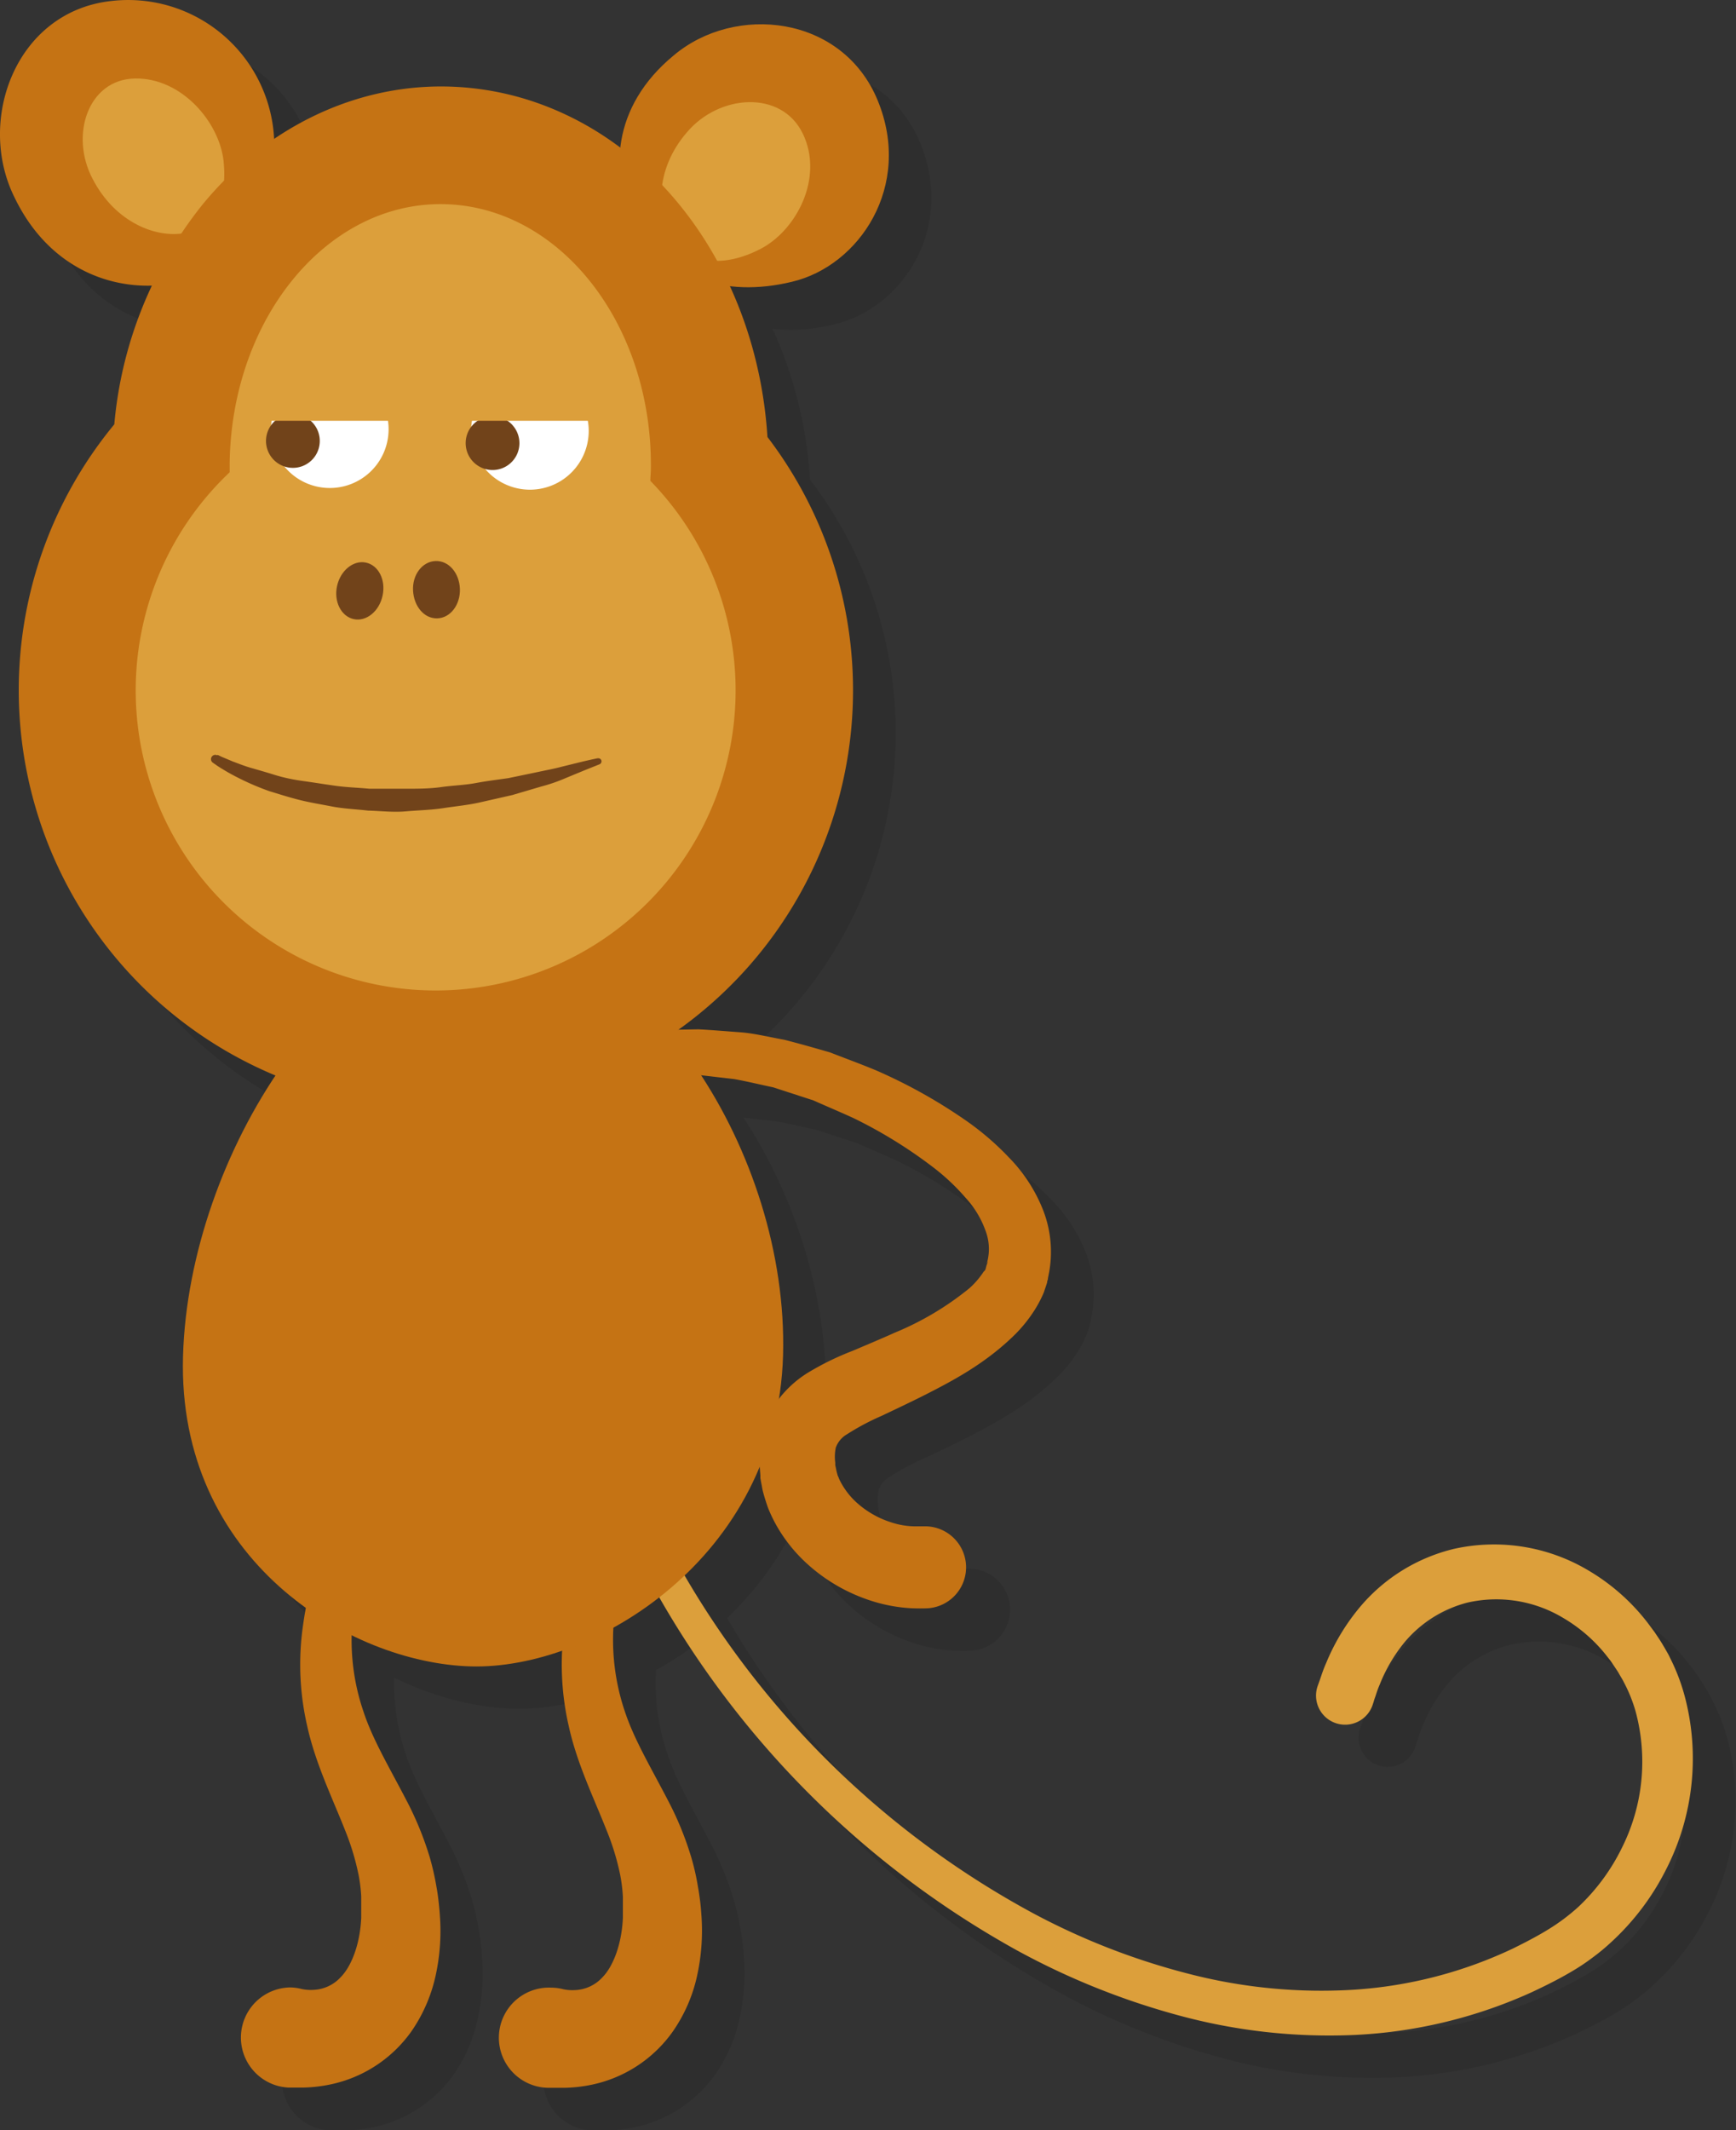 <?xml version="1.0" encoding="UTF-8"?> <svg xmlns="http://www.w3.org/2000/svg" viewBox="0 0 231.16 283.52"><rect x="0" y="0" width="231.16" height="283.52" fill="#333333" stroke="none"/> <defs> <style>.cls-1{opacity:0.1;}.cls-2{fill:#dc9f3b;}.cls-3{fill:#c57314;}.cls-4{fill:#71431a;}.cls-5{fill:#fff;}</style> </defs> <g id="Слой_2" data-name="Слой 2"> <g id="_лой_1" data-name="—лой_1"> <g class="cls-1"> <path d="M91.58,205l1.15,2.54c.75,1.59,1.91,4,3.55,6.87a119.24,119.24,0,0,0,47.13,46,92.5,92.5,0,0,0,20.33,7.91,70.45,70.45,0,0,0,22.12,2.18,58.2,58.2,0,0,0,21.25-5.48c1.62-.8,3.27-1.65,4.74-2.56a26.7,26.7,0,0,0,4-3.05,27,27,0,0,0,5.82-7.94,25.53,25.53,0,0,0,1.79-18.07,20.33,20.33,0,0,0-1.59-3.93c-.15-.32-.34-.61-.51-.9-.06-.11-.23-.39-.2-.36l-.34-.5-.66-1-.59-.74a20.54,20.54,0,0,0-5.82-5.05,17.27,17.27,0,0,0-12.68-2,16.05,16.05,0,0,0-8.31,5.2,21.08,21.08,0,0,0-3.37,5.71c-.32.72-.48,1.32-.62,1.7s-.19.59-.19.59l-.08.24a3.87,3.87,0,1,1-7.33-2.46v0l.26-.76c.19-.5.41-1.25.84-2.21A28.44,28.44,0,0,1,187,219.2a23.53,23.53,0,0,1,12.32-7.43,24.55,24.55,0,0,1,18,3,27.63,27.63,0,0,1,7.76,6.93l.85,1.14.66,1,.33.5.41.7c.22.4.47.79.66,1.22a27.12,27.12,0,0,1,2.05,5.25,32.38,32.38,0,0,1-2.48,22.89,33.59,33.59,0,0,1-7.39,9.78,27.32,27.32,0,0,1-2.42,2,27.65,27.65,0,0,1-2.64,1.77c-1.77,1.06-3.53,1.93-5.37,2.8a64.36,64.36,0,0,1-23.57,5.73,76.41,76.41,0,0,1-23.91-2.7,97.72,97.72,0,0,1-21.41-8.7,124,124,0,0,1-48.39-48.63c-1.66-3.06-2.82-5.52-3.6-7.24l-1.12-2.57A2.07,2.07,0,0,1,91.57,205Z"></path> <path d="M54.34,211.47s-.08.29-.21.83-.37,1.37-.55,2.3a43.72,43.72,0,0,0-1.06,8A29.29,29.29,0,0,0,54,233.39c1.23,3.79,3.51,7.57,5.84,12.07a43.12,43.12,0,0,1,3,7.36,35.32,35.32,0,0,1,.91,4c.1.51.2,1.21.28,1.92s.14,1.33.18,2a27.68,27.68,0,0,1-.6,7.95A20.6,20.6,0,0,1,60.49,276a17.54,17.54,0,0,1-10.78,7.13,19.69,19.69,0,0,1-3.66.42l-1.28,0h-.64a6.67,6.67,0,1,1,.17-13.34,6.93,6.93,0,0,1,1.59.22,5.79,5.79,0,0,0,1.59.11,5.2,5.2,0,0,0,3.61-1.7c1.34-1.36,2.55-4.21,2.72-7.88,0-.45,0-.95,0-1.38s0-.87-.05-1.49a21.18,21.18,0,0,0-.35-2.84,33.9,33.9,0,0,0-1.82-6c-1.64-4.16-3.92-8.84-5-13.72A36.4,36.4,0,0,1,46,222a50.56,50.56,0,0,1,2.08-9c.32-1.09.62-1.81.8-2.35l.29-.8a2.69,2.69,0,0,1,5.15,1.57Z"></path> <path d="M89.16,211.47s-.08.29-.22.83-.37,1.37-.55,2.3a45.56,45.56,0,0,0-1.06,8,29.5,29.5,0,0,0,1.52,10.79c1.24,3.79,3.52,7.57,5.85,12.07a43.1,43.1,0,0,1,3,7.36,33.3,33.3,0,0,1,.91,4c.1.51.2,1.21.29,1.92s.13,1.33.17,2a27.68,27.68,0,0,1-.6,7.95A20.58,20.58,0,0,1,95.31,276a17.6,17.6,0,0,1-10.79,7.13,19.69,19.69,0,0,1-3.65.42l-1.29,0h-.64a6.67,6.67,0,0,1,.18-13.34,6.92,6.92,0,0,1,1.58.22,5.84,5.84,0,0,0,1.6.11,5.21,5.21,0,0,0,3.61-1.7c1.34-1.36,2.55-4.21,2.72-7.88,0-.45,0-.95,0-1.38s0-.87,0-1.49a21.18,21.18,0,0,0-.35-2.84,33.15,33.15,0,0,0-1.83-6c-1.64-4.16-3.92-8.84-5-13.72a36.64,36.64,0,0,1-.6-13.43,50.56,50.56,0,0,1,2.08-9c.33-1.09.62-1.81.81-2.35l.29-.8a2.7,2.7,0,0,1,5.15,1.57Z"></path> <path d="M109.94,186c-.76,27.05-25.33,41.88-41.58,41.42S29.28,213.25,30,186.19s20.82-57.28,41.08-56.7S110.69,159,109.94,186Z"></path> <path d="M95.36,13.06c8.16-6.91,22.51-5.42,27.19,6s-2.48,22-11.41,24.1c-9.15,2.23-16.78-.69-20.71-7.45C86.66,28.94,87.13,19.84,95.36,13.06Z"></path> <path d="M97.12,23.3c4.3-5.12,12.62-5.69,15.45.16s-.85,12.87-5.67,15.36-9.2,2-11.51-1.25S92.77,28.34,97.12,23.3Z"></path> <path d="M7.61,32C2.48,21.69,7.78,7.24,20.42,5.81A19.46,19.46,0,0,1,42.18,24.33c.15,9.91-4.54,16.8-12.27,18.83C22.18,45,12.58,42.26,7.61,32Z"></path> <path d="M18,29.51c-3.08-5.78-.65-13.26,5.61-13.39S34.92,22,35.45,27.18,34,36,30.25,36.69,21,35.3,18,29.51Z"></path> <path d="M43.55,149.3A55.55,55.55,0,0,1,20.89,62.15,54.42,54.42,0,0,1,32.6,32.94c8.3-10.13,20-15.88,32.18-15.76a38.72,38.72,0,0,1,13.67,2.65c16.69,6.49,28.13,23.84,29.41,44A55.54,55.54,0,0,1,57,152.68a55.88,55.88,0,0,1-13.47-3.37Z"></path> <path d="M92.27,69.64c0-.54.07-1.08.07-1.63.2-19.29-12.21-35-27.72-35.2S36.44,48.18,36.25,67.46c0,.36,0,.71,0,1.07a39.94,39.94,0,1,0,56,1.11Z"></path> <path d="M56.61,85c-.45,2.08-2.18,3.48-3.85,3.11s-2.66-2.34-2.21-4.42,2.17-3.48,3.85-3.12S57.07,82.87,56.61,85Z"></path> <path d="M66.91,84c.07,2.11-1.25,3.86-3,3.93s-3.16-1.59-3.23-3.7,1.24-3.87,3-3.93S66.83,81.93,66.91,84Z"></path> <path d="M56.73,66a7.83,7.83,0,1,1-3.89-10.37A7.85,7.85,0,0,1,56.73,66Z"></path> <path d="M47.93,65.83a3.57,3.57,0,1,1-1.78-4.73A3.58,3.58,0,0,1,47.93,65.83Z"></path> <path d="M83.36,66.26a7.83,7.83,0,1,1-3.88-10.37A7.84,7.84,0,0,1,83.36,66.26Z"></path> <path d="M74.52,66.12a3.58,3.58,0,1,1-1.78-4.73A3.6,3.6,0,0,1,74.52,66.12Z"></path> <path d="M41.09,61.63H59.41s-1.31-9.52-9.31-9.21S41.09,61.63,41.09,61.63Z"></path> <path d="M67,61.63H85.33S84,52.11,76,52.42,67,61.63,67,61.63Z"></path> <path d="M34.64,106.15l.52.25,1.5.63c.66.24,1.45.56,2.39.84s2,.57,3.15.93,2.42.63,3.79.82,2.78.42,4.27.63,3,.25,4.59.4c1.57,0,3.16,0,4.76,0s3.2,0,4.77-.22,3.13-.27,4.62-.54,2.94-.45,4.32-.65l3.85-.8c1.2-.26,2.3-.46,3.26-.72l2.52-.62c1.41-.34,2.23-.5,2.23-.5h.07a.41.41,0,0,1,.48.33.42.42,0,0,1-.25.46l-2.12.85-2.42,1a22.75,22.75,0,0,1-3.22,1.11l-3.87,1.14-4.41,1c-1.53.34-3.15.48-4.77.74s-3.31.28-5,.43-3.36-.06-5-.1c-1.64-.19-3.27-.25-4.82-.56a43.77,43.77,0,0,1-4.45-.89c-1.41-.3-2.7-.78-3.9-1.14A35.2,35.2,0,0,1,36,108.36c-.64-.38-1.13-.68-1.47-.91l-.5-.35a.57.57,0,0,1,.56-1Z"></path> <path d="M75.82,146.32a5.72,5.72,0,0,1,1.48-.86,33.71,33.71,0,0,1,4.45-1.14c2-.3,4.48-.88,7.32-1.14,1.42-.13,2.93-.32,4.53-.42l5.09-.09c1.77.08,3.63.25,5.54.39s3.87.64,5.9,1c2,.51,4,1.08,6.08,1.68,2,.78,4.06,1.53,6.13,2.39a69.83,69.83,0,0,1,12,6.7,36.81,36.81,0,0,1,5.65,4.85,21,21,0,0,1,4.52,6.86,15.28,15.28,0,0,1,.77,9l-.05.28v.07s-.19.65-.11.38l0,.1-.13.4-.28.83a17.34,17.34,0,0,1-1.24,2.37,18.26,18.26,0,0,1-2.71,3.33c-3.87,3.78-8.05,6-12,8.05-2,1-3.86,1.88-5.72,2.76a32.09,32.09,0,0,0-4.53,2.41,3.37,3.37,0,0,0-1.52,1.8,6,6,0,0,0-.07,2l0,.42v.19c0,.07-.11-.57,0-.28l.07.31a7.86,7.86,0,0,0,.27,1.11,2,2,0,0,1,.17.4,9.7,9.7,0,0,0,2.64,3.42,12.53,12.53,0,0,0,4.36,2.39,10.43,10.43,0,0,0,3,.51l1,0h.29a5.46,5.46,0,0,1,.61,10.91s-.81.06-2.28,0a21.23,21.23,0,0,1-6-1.22,23.17,23.17,0,0,1-7.88-4.73,20.36,20.36,0,0,1-3.72-4.49,19.67,19.67,0,0,1-1.47-2.94c-.22-.63-.43-1.28-.61-1.93s-.18-.88-.28-1.34l-.06-.32-.06-.35v-.16l0-.21-.07-.87a12.1,12.1,0,0,1,0-1.82,14.35,14.35,0,0,1,.72-4.11,12.63,12.63,0,0,1,2.32-4,14.63,14.63,0,0,1,3.2-2.76,37.07,37.07,0,0,1,6.09-3c1.86-.79,3.8-1.6,5.62-2.42a39.5,39.5,0,0,0,9.94-5.91,11.13,11.13,0,0,0,1.6-1.77c.25-.32.22-.37.41-.54s.2-.51.29-.77l.15-.39,0-.1c.09-.3-.11.36-.09.28v0l0-.12a6.88,6.88,0,0,0-.19-4.24,13,13,0,0,0-2.71-4.45,28.58,28.58,0,0,0-4.34-4.06,62.43,62.43,0,0,0-10.49-6.47c-1.8-.83-3.63-1.59-5.39-2.38l-5.35-1.74c-1.78-.37-3.51-.8-5.21-1.11l-5-.57-4.63-.12c-1.48,0-2.89.15-4.21.21-2.65.12-4.9.56-6.8.74a37.09,37.09,0,0,1-4.53.7,5.37,5.37,0,0,1-1.69-.19,2.14,2.14,0,0,1-.75-3.61Z"></path> </g> <path class="cls-2" d="M85.91,199.33l1.15,2.54c.75,1.59,1.91,4,3.55,6.87a119.24,119.24,0,0,0,47.13,46,92.5,92.5,0,0,0,20.33,7.91,70.48,70.48,0,0,0,22.12,2.18,58.2,58.2,0,0,0,21.25-5.48c1.62-.8,3.27-1.65,4.74-2.56a26.7,26.7,0,0,0,4-3,27.2,27.2,0,0,0,5.83-7.94,25.58,25.58,0,0,0,1.78-18.07,19.71,19.71,0,0,0-1.59-3.93c-.15-.32-.34-.6-.51-.9-.06-.11-.23-.39-.2-.36l-.33-.5-.67-1-.58-.74a20.72,20.72,0,0,0-5.83-5.05,17.26,17.26,0,0,0-12.68-2,16.16,16.16,0,0,0-8.31,5.2,21.08,21.08,0,0,0-3.37,5.71c-.32.72-.48,1.32-.62,1.7s-.19.6-.19.6l-.08.23a3.87,3.87,0,1,1-7.33-2.46v0l.27-.76c.18-.5.4-1.25.83-2.21a28.44,28.44,0,0,1,4.77-7.75,23.53,23.53,0,0,1,12.32-7.43,24.55,24.55,0,0,1,18,3,27.63,27.63,0,0,1,7.76,6.93l.85,1.14.67,1,.32.51.41.69c.22.4.47.79.66,1.22a26.49,26.49,0,0,1,2,5.25,32.38,32.38,0,0,1-2.48,22.89,33.59,33.59,0,0,1-7.39,9.78,27.32,27.32,0,0,1-2.42,2,27.65,27.65,0,0,1-2.64,1.77c-1.77,1.06-3.53,1.93-5.37,2.8a64.36,64.36,0,0,1-23.57,5.73,76.41,76.41,0,0,1-23.91-2.7,98.2,98.2,0,0,1-21.41-8.69,124,124,0,0,1-48.39-48.64c-1.65-3.06-2.82-5.52-3.6-7.24L82.12,201a2.07,2.07,0,0,1,3.78-1.69Z"></path> <path class="cls-3" d="M48.67,205.8s-.08.29-.21.83-.37,1.37-.55,2.3a43.85,43.85,0,0,0-1.06,8,29.29,29.29,0,0,0,1.52,10.79c1.23,3.79,3.51,7.57,5.84,12.07a43.12,43.12,0,0,1,3,7.36,35.32,35.32,0,0,1,.91,4c.1.51.2,1.21.28,1.92s.14,1.33.18,2a27.66,27.66,0,0,1-.6,8,20.89,20.89,0,0,1-3.18,7.27A17.63,17.63,0,0,1,44,277.43a19.69,19.69,0,0,1-3.66.42l-1.28,0h-.64a6.67,6.67,0,0,1,.17-13.33,6.42,6.42,0,0,1,1.59.21,5.79,5.79,0,0,0,1.59.11,5.2,5.2,0,0,0,3.61-1.7c1.34-1.36,2.55-4.21,2.72-7.88,0-.45,0-.95,0-1.38s0-.87,0-1.49a21.18,21.18,0,0,0-.35-2.84,33.9,33.9,0,0,0-1.82-6c-1.64-4.16-3.92-8.84-5-13.72a36.4,36.4,0,0,1-.59-13.43,50.56,50.56,0,0,1,2.08-9c.32-1.09.62-1.81.8-2.35l.29-.8a2.69,2.69,0,0,1,5.15,1.57Z"></path> <path class="cls-3" d="M83.49,205.8s-.08.29-.21.83-.38,1.37-.56,2.3a45.69,45.69,0,0,0-1.06,8,29.71,29.71,0,0,0,1.52,10.79c1.24,3.79,3.52,7.57,5.85,12.07a42.3,42.3,0,0,1,3,7.36,31.5,31.5,0,0,1,.91,4c.1.51.2,1.21.29,1.92s.13,1.33.18,2a28,28,0,0,1-.61,8,20.7,20.7,0,0,1-3.18,7.27,17.63,17.63,0,0,1-10.79,7.12,19.6,19.6,0,0,1-3.65.42l-1.29,0h-.64a6.67,6.67,0,1,1,.18-13.33,6.4,6.4,0,0,1,1.58.21,5.84,5.84,0,0,0,1.6.11,5.21,5.21,0,0,0,3.61-1.7c1.34-1.36,2.55-4.21,2.72-7.88,0-.45,0-.95,0-1.38s0-.87,0-1.49a21.18,21.18,0,0,0-.35-2.84,33.15,33.15,0,0,0-1.83-6c-1.64-4.16-3.92-8.84-5-13.72a36.64,36.64,0,0,1-.6-13.43,50.56,50.56,0,0,1,2.08-9c.33-1.09.62-1.81.81-2.35l.29-.8a2.7,2.7,0,0,1,5.15,1.57Z"></path> <path class="cls-3" d="M104.27,180.37c-.76,27-25.33,41.88-41.58,41.42s-39.08-14.21-38.32-41.27,20.82-57.28,41.08-56.7S105,153.31,104.27,180.37Z"></path> <path class="cls-3" d="M89.69,7.39c8.16-6.91,22.51-5.41,27.19,6s-2.48,22-11.41,24.11c-9.15,2.22-16.78-.7-20.71-7.46C81,23.27,81.46,14.17,89.69,7.39Z"></path> <path class="cls-2" d="M91.45,17.63c4.3-5.12,12.62-5.69,15.45.16s-.84,12.88-5.67,15.36-9.2,2-11.51-1.25S87.1,22.68,91.45,17.63Z"></path> <path class="cls-3" d="M1.94,26.29C-3.19,16,2.11,1.57,14.75.14A19.46,19.46,0,0,1,36.51,18.66c.15,9.91-4.54,16.8-12.27,18.83C16.51,39.34,6.91,36.59,1.94,26.29Z"></path> <path class="cls-2" d="M12.35,23.84c-3.09-5.78-.66-13.26,5.6-13.39s11.3,5.86,11.83,11.06-1.43,8.81-5.2,9.51S15.35,29.63,12.35,23.84Z"></path> <path class="cls-3" d="M37.88,143.63A55.56,55.56,0,0,1,15.22,56.48,54.42,54.42,0,0,1,26.93,27.27c8.3-10.13,20-15.88,32.18-15.76a38.68,38.68,0,0,1,13.67,2.65c16.69,6.49,28.13,23.84,29.41,44A55.54,55.54,0,0,1,51.35,147a55.88,55.88,0,0,1-13.47-3.37Z"></path> <path class="cls-2" d="M86.6,64c0-.54.07-1.08.07-1.63.2-19.29-12.21-35-27.72-35.2S30.77,42.51,30.58,61.79c0,.36,0,.71,0,1.07A39.94,39.94,0,1,0,86.6,64Z"></path> <path class="cls-4" d="M50.94,79.29c-.45,2.09-2.18,3.48-3.85,3.11S44.43,80.06,44.88,78s2.17-3.48,3.85-3.12S51.4,77.2,50.94,79.29Z"></path> <path class="cls-4" d="M61.24,78.37c.07,2.11-1.25,3.87-3,3.93S55.11,80.71,55,78.6s1.24-3.87,3-3.93S61.16,76.26,61.24,78.37Z"></path> <path class="cls-5" d="M51.06,60.33A7.83,7.83,0,1,1,47.17,50,7.84,7.84,0,0,1,51.06,60.33Z"></path> <path class="cls-4" d="M42.26,60.17a3.58,3.58,0,1,1-1.78-4.74A3.58,3.58,0,0,1,42.26,60.17Z"></path> <path class="cls-5" d="M77.69,60.59a7.83,7.83,0,1,1-3.88-10.37A7.84,7.84,0,0,1,77.69,60.59Z"></path> <path class="cls-4" d="M68.85,60.45a3.58,3.58,0,1,1-1.78-4.73A3.59,3.59,0,0,1,68.85,60.45Z"></path> <path class="cls-2" d="M35.42,56H53.75s-1.32-9.51-9.32-9.21S35.42,56,35.42,56Z"></path> <path class="cls-2" d="M61.34,56H79.67s-1.32-9.51-9.32-9.21S61.34,56,61.34,56Z"></path> <path class="cls-4" d="M29,100.48l.52.25,1.5.63c.66.24,1.45.57,2.39.84s2,.57,3.15.93,2.42.63,3.79.82,2.79.42,4.27.63,3,.25,4.59.4c1.57,0,3.16,0,4.76,0s3.2,0,4.77-.22,3.13-.26,4.62-.54,2.94-.45,4.32-.65l3.85-.8c1.2-.26,2.31-.46,3.26-.72l2.52-.62c1.41-.34,2.23-.5,2.23-.5h.07a.41.41,0,0,1,.48.33.42.42,0,0,1-.25.46l-2.12.85-2.42,1a22.32,22.32,0,0,1-3.22,1.11l-3.87,1.14-4.41,1c-1.53.34-3.15.49-4.77.74s-3.31.28-5,.43-3.36-.06-5-.1c-1.64-.19-3.27-.25-4.82-.55s-3-.53-4.45-.9-2.7-.78-3.9-1.14a35.2,35.2,0,0,1-5.55-2.53c-.64-.38-1.13-.67-1.47-.91l-.5-.35a.57.57,0,0,1-.14-.8.58.58,0,0,1,.71-.19Z"></path> <path class="cls-3" d="M70.15,140.65a5.72,5.72,0,0,1,1.48-.86,34.14,34.14,0,0,1,4.45-1.14c2-.3,4.48-.88,7.32-1.14,1.43-.13,2.93-.32,4.53-.42L93,137c1.77.09,3.63.25,5.54.39s3.87.64,5.9,1c2,.51,4,1.08,6.08,1.68,2,.78,4.06,1.53,6.13,2.39a69.83,69.83,0,0,1,12,6.7,36.81,36.81,0,0,1,5.65,4.85,21,21,0,0,1,4.52,6.86,15.28,15.28,0,0,1,.77,9l-.05.28v.08s-.19.64-.11.37l0,.1-.13.4L139,172a16.29,16.29,0,0,1-1.24,2.37,19.1,19.1,0,0,1-2.7,3.34c-3.88,3.78-8.06,6-12,8-2,1-3.86,1.88-5.72,2.76a32.09,32.09,0,0,0-4.53,2.41,3.37,3.37,0,0,0-1.52,1.8,6,6,0,0,0-.07,2l0,.42v.19c0,.07-.11-.57,0-.28l.07.31a9.55,9.55,0,0,0,.27,1.11,2.28,2.28,0,0,1,.17.4,9.22,9.22,0,0,0,.71,1.26,10,10,0,0,0,1.93,2.16,12.53,12.53,0,0,0,4.36,2.39,10.43,10.43,0,0,0,3,.51l1,0H123a5.46,5.46,0,0,1,.61,10.9s-.81.06-2.28,0a21.23,21.23,0,0,1-6-1.22,23.13,23.13,0,0,1-7.88-4.72,20.66,20.66,0,0,1-3.72-4.5,19.2,19.2,0,0,1-1.47-2.94c-.22-.63-.43-1.28-.61-1.93s-.18-.88-.28-1.34l-.06-.31-.06-.36v-.16l0-.21-.07-.86a12.26,12.26,0,0,1,0-1.83,14.35,14.35,0,0,1,.72-4.11,12.63,12.63,0,0,1,2.32-4,14.63,14.63,0,0,1,3.2-2.76,37.07,37.07,0,0,1,6.09-3c1.86-.79,3.8-1.6,5.62-2.42a39.5,39.5,0,0,0,9.94-5.91,10.71,10.71,0,0,0,1.6-1.77c.25-.32.22-.37.41-.54s.2-.51.29-.76l.15-.4,0-.09c.09-.31-.11.35-.09.27v0l0-.12a6.84,6.84,0,0,0-.19-4.23,12.89,12.89,0,0,0-2.71-4.46,28.61,28.61,0,0,0-4.34-4.06,62.43,62.43,0,0,0-10.49-6.47c-1.8-.83-3.63-1.59-5.39-2.38l-5.35-1.74c-1.78-.37-3.51-.8-5.21-1.1l-5-.58-4.63-.12c-1.48,0-2.89.15-4.21.21-2.65.12-4.9.56-6.8.74a37,37,0,0,1-4.52.7,5.48,5.48,0,0,1-1.7-.19,2.14,2.14,0,0,1-1.34-2.71A2.21,2.21,0,0,1,70.15,140.65Z"></path> </g> </g> </svg> 